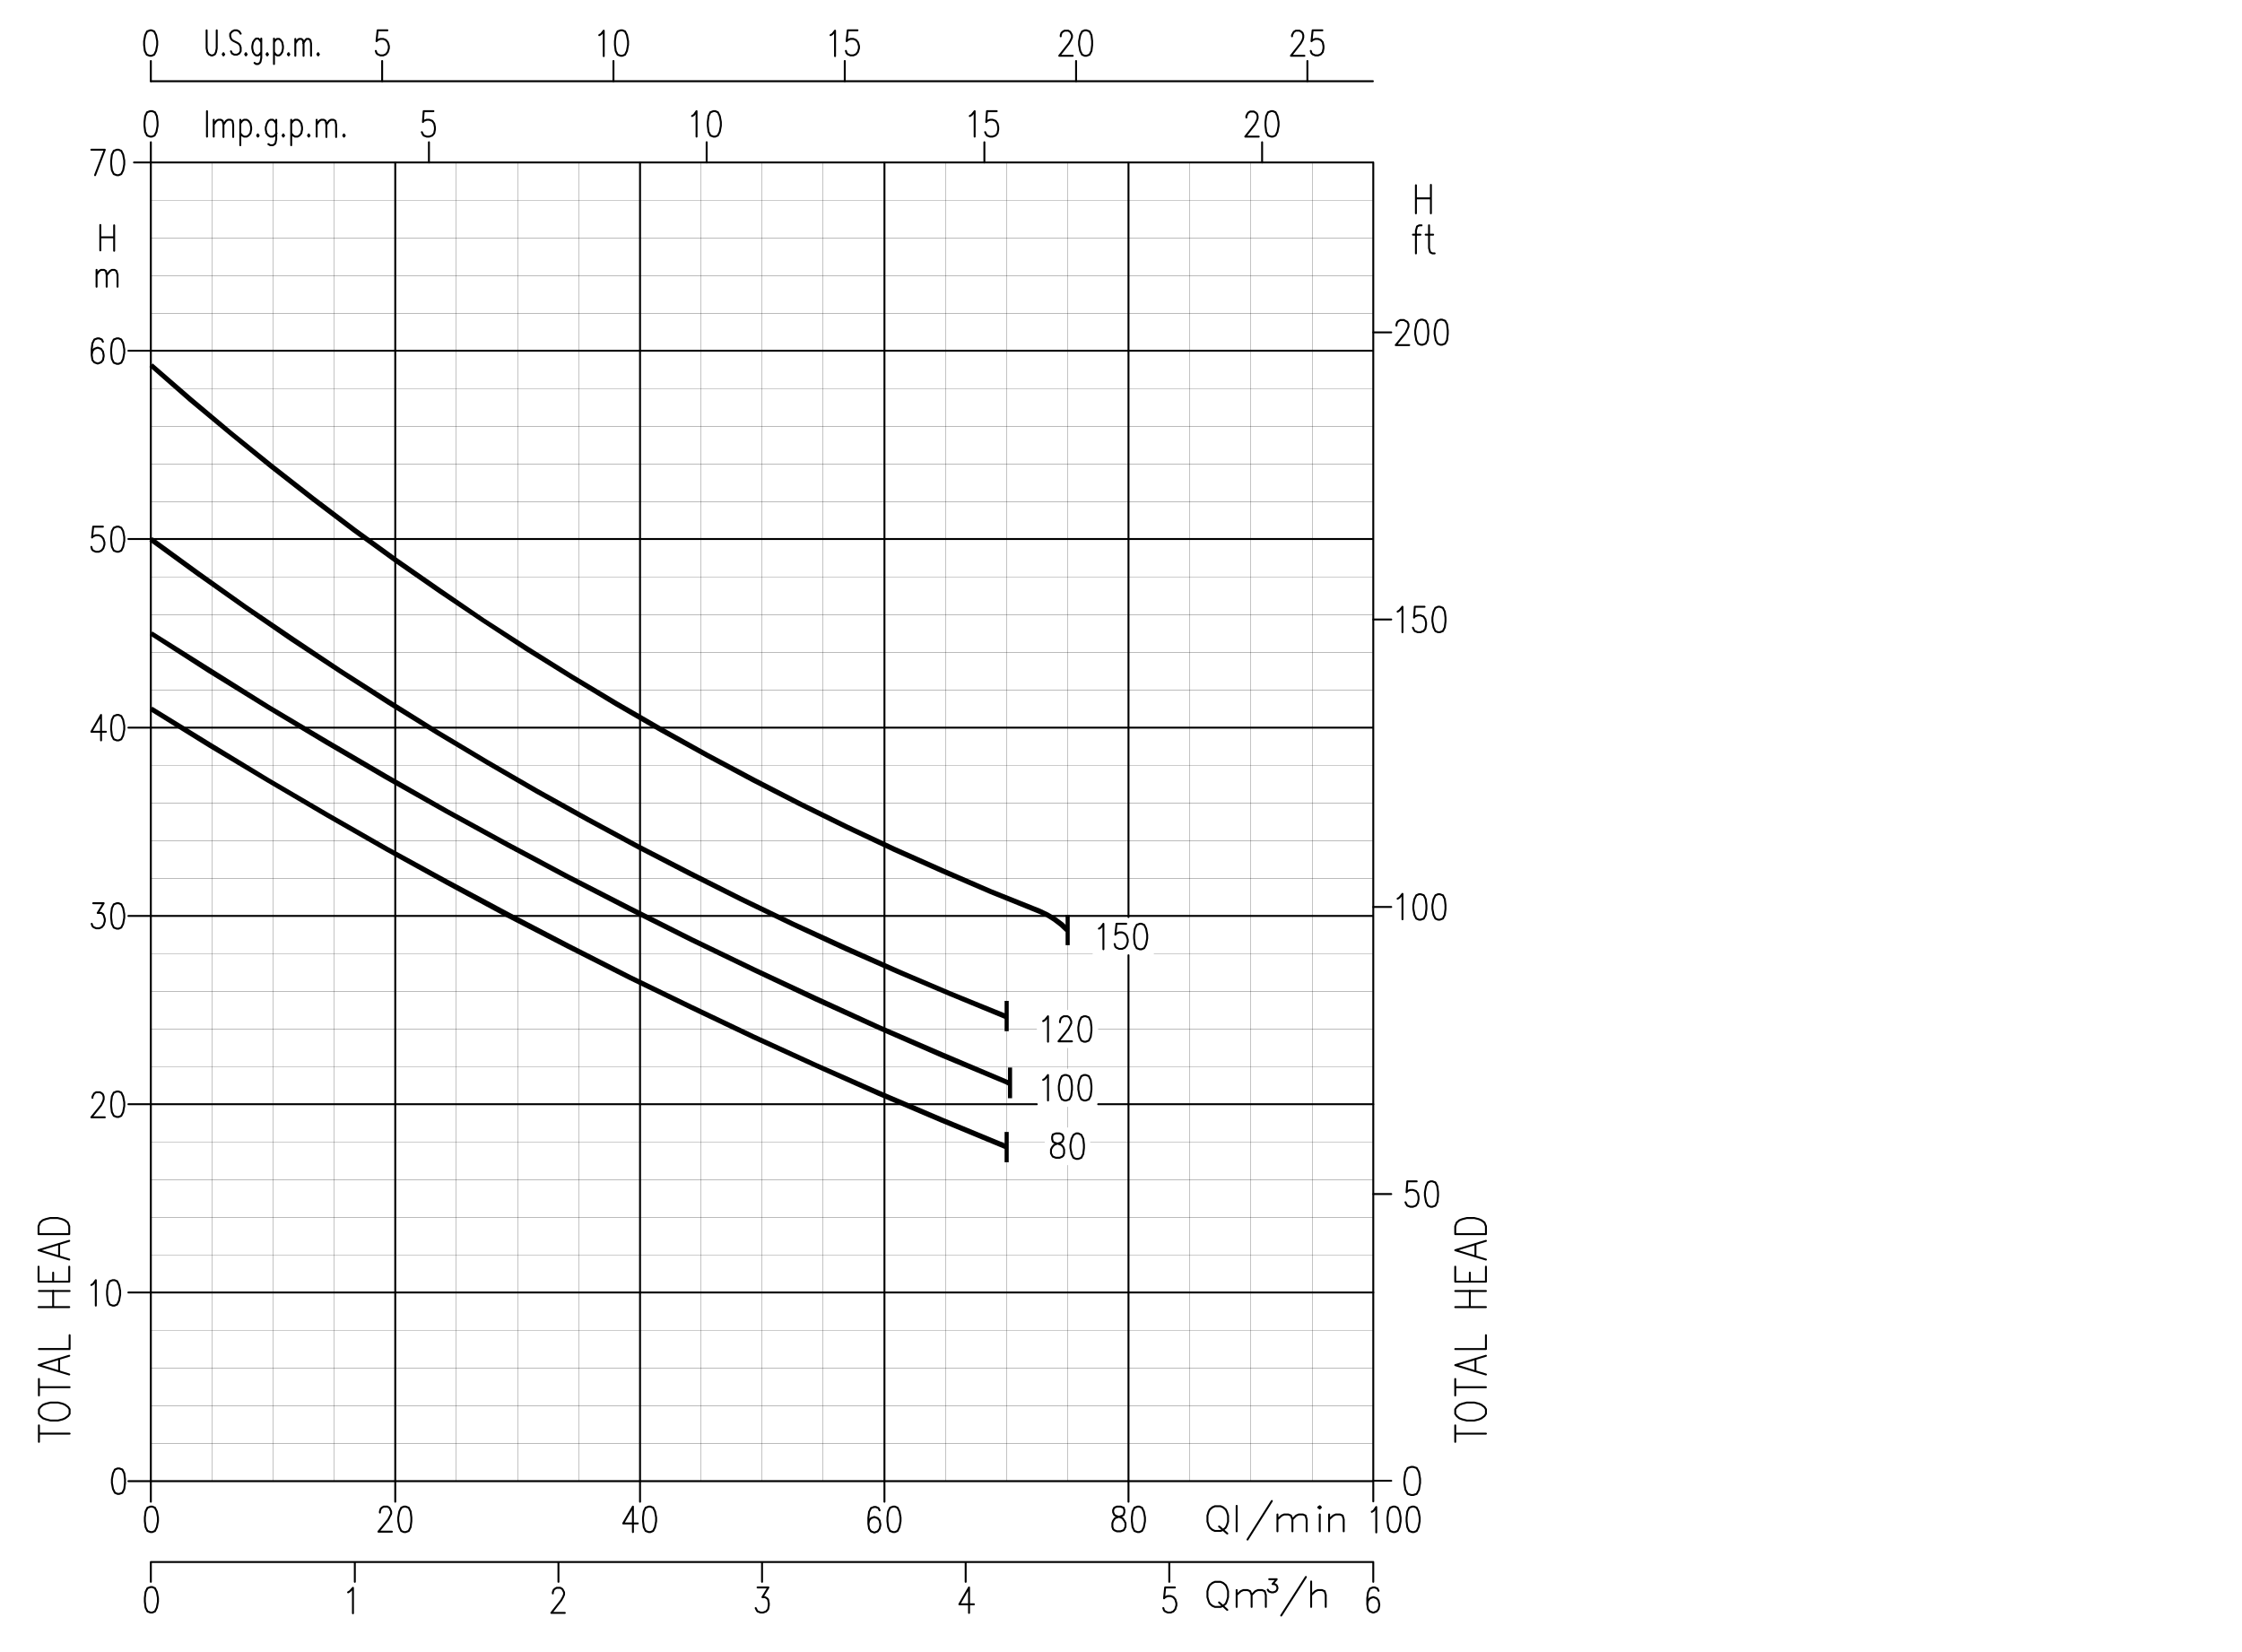 <svg xmlns="http://www.w3.org/2000/svg" viewBox="0 0 599 441.4" enable-background="new 0 0 599 441.4"><path stroke="#000" stroke-width=".517" stroke-linecap="round" stroke-linejoin="round" stroke-miterlimit="10" d="M18.5 329.7h-8.2v-2.1l.4-1 .7-.6.8-.3 1.2-.3h2l1.2.3.7.3.8.6.4 1v2.1zm-2.7 5.9v-3.1m2.7 4l-8.2-2.5 8.2-2.5m0 10.9v-4m-4.3 4v-2.4m4.3 2.4h-8.2v-4m3.9 10.8v-4.4m-3.8.1h8.2m-.1 4.3h-8.2m.1 11.2h8.2v-3.7m-2.8 9.5v-3.1m2.7 4.1l-8.2-2.5 8.2-2.5m-8.1 10.6v-4.4m0 2.2h8.2m-8.2 7.1l.4.6.7.6.8.3 1.2.3h2l1.2-.3.7-.3.8-.6.4-.6v-1.2l-.4-.6-.8-.6-.7-.3-1.2-.3h-2l-1.2.3-.8.3-.7.6-.4.6v1.2zm0 7.5v-4.4m0 2.2h8.2m378.4-53.3h-8.2v-2.1l.4-1 .7-.6.8-.3 1.2-.3h2l1.2.3.7.3.8.6.4 1v2.1zm-2.8 5.9v-3.1m2.8 4l-8.2-2.5 8.2-2.5m0 10.9v-4m-4.3 4v-2.4m4.3 2.4h-8.2v-4m3.9 10.8v-4.4m-3.9.1h8.2m0 4.3h-8.2m0 11.2h8.2v-3.7m-2.8 9.5v-3.1m2.8 4.1l-8.2-2.5 8.2-2.5m-8.2 10.6v-4.4m0 2.2h8.2m-8.2 7.1l.4.6.7.6.8.3 1.2.3h2l1.2-.3.7-.3.8-.6.4-.6v-1.2l-.4-.6-.8-.6-.7-.3-1.2-.3h-2l-1.2.3-.8.3-.7.6-.4.6v1.2zm0 7.5v-4.4m0 2.2h8.2M282.1 302.8l-.8.3-.2.6v.6l.2.7.5.3 1 .3.8.3.5.6.2.6v1l-.2.6-.3.3-.7.3h-1l-.8-.3-.2-.3-.3-.6v-1l.3-.6.5-.6.7-.3 1-.3.5-.3.3-.7v-.6l-.3-.6-.7-.3h-1zm7.5-15.6l-.7.3-.5 1-.3 1.6v1l.3 1.6.5 1 .7.3h.5l.8-.3.5-1 .2-1.6v-1l-.2-1.6-.5-1-.8-.3h-.5zm-5.2 0l-.7.3-.5 1-.3 1.6v1l.3 1.6.5 1 .7.3h.5l.8-.3.5-1 .2-1.6v-1l-.2-1.6-.5-1-.8-.3h-.5zm-5.7 1.3l.5-.3.8-1v6.8m9.6-22.5l-.7.3-.5 1-.3 1.6v1l.3 1.6.5 1 .7.3h.5l.8-.3.5-1 .2-1.6v-1l-.2-1.6-.5-1-.8-.3h-.5zm-6.4 1.6v-.3l.2-.7.3-.3.5-.3h1l.5.3.2.3.3.7v.6l-.3.6-.5 1-2.6 3.2h3.6m-7.7-5.4l.5-.3.8-1v6.8m24.5-31.5l-.8.3-.5 1-.2 1.6v1l.2 1.6.5 1 .8.3h.5l.7-.3.5-1 .3-1.6v-1l-.3-1.6-.5-1-.7-.3h-.5zm-3.6 0h-2.6l-.3 2.9.3-.3.7-.3h.8l.7.3.5.6.3 1v.6l-.3 1-.5.6-.7.3h-.8l-.7-.3-.3-.3-.2-.7m-4.2-4.1l.5-.3.7-1v6.8" fill="none"/><path stroke="#000" stroke-width=".517" stroke-linecap="round" stroke-linejoin="round" stroke-miterlimit="10" fill="none" d="M287.5 302.8l-.7.4-.5 1-.3 1.6v.9l.3 1.6.5 1 .7.3h.6l.8-.3.5-1 .2-1.6v-.9l-.2-1.6-.5-1-.8-.4z"/><path fill-rule="evenodd" clip-rule="evenodd" d="M39.9 98l.9-.9 9.7 10.2M40.8 97.1l9.7 10.2.8-1.1M50.5 107.3l.8-1.1 9.9 10M51.3 106.2l9.9 10 .8-1M61.2 116.2l.8-1 10.1 9.9M62 115.2l10.1 9.9.8-1.1M72.1 125.1l.8-1.1 10.2 9.7M72.9 124l10.2 9.7.8-1.1M83.1 133.7l.8-1.1 10.4 9.6M83.9 132.6l10.4 9.6.8-1.1M94.3 142.2l.8-1.1 10.5 9.3M95.1 141.1l10.5 9.3.8-1.1M105.6 150.4l.8-1.1 10.7 9.1M106.4 149.3l10.7 9.1.8-1.1M117.1 158.4l.8-1.1 10.8 8.9M117.9 157.3l10.8 8.9.7-1M128.7 166.2l.7-1 11 8.7M129.4 165.2l11 8.7.8-1.1M140.4 173.9l.8-1.1 11.1 8.5M141.2 172.8l11.1 8.5.7-1.1M152.3 181.3l.7-1.1 11.3 8.4M153 180.2l11.3 8.4.7-1.2M164.3 188.6l.7-1.2 11.4 8.2M165 187.4l11.4 8.2.7-1.2M176.4 195.6l.7-1.2 11.6 8M177.1 194.4l11.6 8 .6-1.2M188.7 202.4l.6-1.2 11.7 7.8M189.3 201.2l11.7 7.8.7-1.2M201 209l.7-1.2 11.8 7.6M201.7 207.8l11.8 7.6.6-1.2M213.5 215.4l.6-1.2 12 7.4M214.1 214.2l12 7.4.6-1.2M226.1 221.6l.6-1.2 12.1 7.2M226.7 220.4l12.1 7.2.5-1.3M238.8 227.6l.5-1.3 12.3 7M239.3 226.3l12.3 7 .5-1.3M251.6 233.3l.5-1.3 12.3 6.8M252.1 232l12.3 6.8.6-1.2M264.4 238.8l.6-1.2 12.5 6.5M265 237.6l12.5 6.5.5-1.3M285.7 248l-1 1-.7-2.6M284.7 249l-.7-2.6-.9 1.1M284 246.4l-.9 1.1-1-2.5M283.1 247.5l-1-2.5-.7 1.2M282.1 245l-.7 1.2-1.3-2.4M281.4 246.2l-1.3-2.4-.6 1.2M280.1 243.8l-.6 1.2-1.5-2.2M279.5 245l-1.5-2.2-.5 1.3M269.2 271l-.6 1.3.1-1.5M268.6 272.3l.1-1.5-.5 1.3M39.9 144.6l.8-1.1 11.7 10.2M40.7 143.5l11.7 10.2.8-1.1M52.4 153.7l.8-1.1 11.8 10M53.2 152.6l11.8 10 .7-1.1M65 162.6l.7-1.1 11.9 9.8M65.7 161.5l11.9 9.8.9-1.1M77.6 171.3l.9-1.1 12 9.6M78.5 170.2l12 9.6.7-1.1M90.5 179.8l.7-1.1 12.3 9.5M91.2 178.7l12.3 9.5.7-1.2M103.5 188.2l.7-1.2 12.4 9.3M104.2 187l12.4 9.3.7-1.1M116.6 196.3l.7-1.1 12.5 9M117.3 195.2l12.5 9 .7-1.1M129.8 204.2l.7-1.1 12.7 8.9M130.5 203.1l12.7 8.9.6-1.2M143.2 212l.6-1.2 12.9 8.7M143.8 210.8l12.9 8.7.6-1.2M156.7 219.5l.6-1.2 12.9 8.5M157.3 218.3l12.9 8.5.6-1.2M170.2 226.8l.6-1.2 13.1 8.3M170.8 225.6l13.1 8.3.7-1.2M183.9 233.9l.7-1.2 13.1 8.1M184.6 232.7l13.1 8.1.6-1.2M197.7 240.8l.6-1.2 13.3 7.9M198.3 239.6l13.3 7.9.6-1.2M211.6 247.5l.6-1.2 13.4 7.7M212.2 246.3l13.4 7.7.6-1.3M225.6 254l.6-1.3 13.5 7.5M226.2 252.7l13.5 7.5.6-1.2M239.7 260.2l.6-1.2 13.6 7.2M240.3 259l13.6 7.2.5-1.2M253.9 266.2l.5-1.2 13.8 7.1M254.4 265l13.8 7.1.5-1.3M270.1 288.9l-.6 1.2-.5-1.7M269.5 290.1l-.5-1.7-.5 1.2M40 169.7l.7-1 14.8 11M40.7 168.7l14.8 11 .8-1.2M55.5 179.7l.8-1.2 14.9 10.9M56.3 178.5l14.9 10.9.7-1.1M71.2 189.4l.7-1.1 15.1 10.6M71.9 188.3l15.1 10.6.7-1.2M87 198.9l.7-1.2 15.2 10.5M87.7 197.7l15.2 10.5.7-1.2M102.9 208.2l.7-1.2 15.4 10.3M103.6 207l15.4 10.3.7-1.1M119 217.3l.7-1.1 15.5 10M119.7 216.2l15.5 10 .6-1.2M135.2 226.2l.6-1.2 15.7 9.9M135.8 225l15.7 9.9.6-1.2M151.5 234.9l.6-1.2 15.7 9.6M152.1 233.7l15.7 9.6.7-1.2M167.8 243.3l.7-1.2 15.9 9.5M168.5 242.1l15.9 9.5.6-1.2M184.4 251.6l.6-1.2 16 9.2M185 250.4l16 9.2.6-1.2M201 259.6l.6-1.2 16.1 9.1M201.6 258.4l16.1 9.1.6-1.3M217.7 267.5l.6-1.3 16.2 8.9M218.3 266.2l16.2 8.9.6-1.2M234.5 275.1l.6-1.2 16.3 8.6M235.1 273.9l16.3 8.6.6-1.3M251.4 282.5l.6-1.3 16.5 8.4M252 281.2l16.5 8.4.5-1.2M269.2 305.8l-.6 1.2.2-1.4M268.6 307l.2-1.4-.5 1.3M40 189.9l.7-1.1 14.9 10.8M40.7 188.8l14.9 10.8.7-1.2M55.6 199.6l.7-1.2 15 10.6M56.3 198.4l15 10.6.6-1.1M71.3 209l.6-1.1 15.2 10.4M71.9 207.9l15.2 10.4.7-1.1M87.1 218.3l.7-1.1 15.2 10.2M87.8 217.2l15.2 10.2.7-1.1M103 227.4l.7-1.1 15.4 10M103.7 226.3l15.4 10 .7-1.2M119.1 236.3l.7-1.2 15.4 9.9M119.8 235.1l15.4 9.9.7-1.3M135.2 245l.7-1.3 15.6 9.7M135.9 243.7l15.6 9.7.7-1.2M151.5 253.4l.7-1.2 15.7 9.5M152.2 252.2l15.7 9.5.6-1.2M167.9 261.7l.6-1.2 15.9 9.2M168.5 260.5l15.9 9.2.6-1.2M184.4 269.7l.6-1.2 16 9.1M185 268.5l16 9.1.6-1.2M201 277.6l.6-1.2 16.1 8.8M201.6 276.4l16.1 8.8.5-1.2M217.7 285.2l.5-1.2 16.3 8.7M218.2 284l16.3 8.7.5-1.3M234.5 292.7l.5-1.3 16.4 8.5M235 291.4l16.4 8.5.5-1.3M251.4 299.9l.5-1.3 16.4 8.3M251.9 298.6l16.4 8.3.5-1.3"/><path stroke="#000" stroke-width=".517" stroke-linecap="round" stroke-linejoin="round" stroke-miterlimit="10" d="M379.8 60.2h-.6l-.6.3-.3 1.1v6.1m-112-38h-2.6l-.2 2.9.2-.3.8-.3h.7l.8.3.5.7.2 1v.6l-.2 1-.5.6-.8.3h-.7l-.8-.3-.2-.3-.3-.6m-4.1-4.3l.5-.3.8-1v6.8m2.6 1.5v5.4m26.8-35.3l-.7.3-.5 1-.3 1.6v1l.3 1.6.5 1 .7.3h.5l.8-.3.5-1 .2-1.6v-1l-.2-1.6-.5-1-.8-.3h-.5zm-6.4 1.6v-.3l.2-.6.3-.3.5-.3h1l.5.3.2.3.3.6v.6l-.3.7-.5.9-2.6 3.3h3.6m.9 6.8v-5.4m52.1 13.4l-.8.3-.5 1-.2 1.6v1l.2 1.6.5 1 .8.3h.5l.7-.3.5-1 .3-1.6v-1l-.3-1.6-.5-1-.7-.3h-.5zm-6.6 1.7v-.4l.3-.6.2-.3.5-.3h1l.5.3.3.3.2.6v.6l-.2.6-.5 1-2.6 3.3h3.6m.9 1.5v5.4m16.1-35.3h-2.6l-.3 2.9.3-.3.7-.3h.8l.7.3.5.6.2 1v.6l-.2 1-.5.6-.7.3h-.8l-.7-.3-.3-.3-.2-.6m-5-3.9v-.3l.3-.6.2-.3.5-.3h1l.5.3.3.3.2.6v.6l-.2.7-.5.9-2.6 3.3h3.6m.8 6.8v-5.4M40.3 21.7v-5.4 5.4zm75.5 8h-2.6l-.2 2.9.2-.3.8-.3h.7l.8.3.5.7.2 1v.6l-.2 1-.5.6-.8.3h-.7l-.8-.3-.2-.3-.3-.6m1.9 2.7v5.4m-11.1-35.3h-2.6l-.3 2.9.3-.3.7-.3h.8l.7.3.5.6.3 1v.6l-.3 1-.5.6-.7.3h-.8l-.7-.3-.3-.3-.2-.6m1.7 8.1v-5.4m88.5 13.4l-.8.3-.5 1-.2 1.6v1l.2 1.6.5 1 .8.3h.5l.7-.3.5-1 .3-1.6v-1l-.3-1.6-.5-1-.7-.3h-.5zm-5.7 1.3l.5-.3.7-1v6.8m-20.3-28.4l-.8.3-.5 1-.2 1.6v1l.2 1.6.5 1 .8.3h.5l.7-.3.5-1 .3-1.6v-1l-.3-1.6-.5-1-.7-.3h-.5zm-5.7 1.3l.5-.3.7-.9v6.8m2.6 6.7v-5.4m24.9 21.7v5.4m36.9-21.7v-5.4m3.4-8.2h-2.6l-.3 2.9.3-.3.7-.3h.8l.7.3.5.6.3 1v.6l-.3 1-.5.6-.7.3h-.8l-.7-.3-.3-.3-.2-.6m-4.1-4.2l.5-.3.7-.9v6.8m155.2 38h4m0-3.6v7.6m-4 0v-7.5m2.6 13.2h2m-1.1-2.5v6.1l.3 1.1.6.3h.6m-5.8-5h2" fill="none"/><path stroke="#000" stroke-width=".517" stroke-linecap="round" stroke-linejoin="round" stroke-miterlimit="10" d="M84.6 33.3l.7-1 .5-.3h.7l.5.3.2 1v3.3m-2.6-.1v-4.5m-2.1 3.9l-.2.3.2.3.2-.3m-4.9-3.2l.5-.7.5-.3h.7l.5.3.5.7.2 1v.6l-.2 1-.5.6-.5.3h-.7l-.5-.3-.5-.6m0-3.6v6.8m-2.1-2.9l-.2.3.2.3.2-.3m-2.1-3.2l-.5-.7-.4-.3h-.7l-.5.3-.4.7-.3 1v.6l.2 1 .5.6.5.3h.7l.5-.3.5-.6m-.1-3.6v5.2l-.2 1-.2.3-.5.3h-.7l-.5-.3m-2.8-2.6l-.2.3.2.3.2-.3m-4.9-3.2l.5-.7.5-.3h.7l.5.3.5.7.2 1v.6l-.2 1-.5.6-.5.3h-.7l-.5-.3-.5-.6m0-3.6v6.8m-4.5-5.5l.7-1 .5-.3h.7l.5.3.2 1v3.3m-5.2-3.3l.7-1 .5-.3h.7l.5.3.2 1v3.3m-2.6-.1v-4.5m-1.8 4.5v-6.8m-15.2 0l-.8.3-.5 1-.2 1.6v1l.2 1.6.5 1 .8.3h.5l.7-.3.5-1 .3-1.6v-1l-.2-1.6-.5-1-.7-.3h-.6zm-4.3 13.7h4.6m-.1-5.4v5.4-5.4zm-.2-29.9l-.8.3-.5 1-.3 1.6v1l.2 1.6.5 1 .8.3h.5l.7-.3.5-1 .3-1.6v-1l-.3-1.6-.5-1-.7-.3h-.4zM28.6 73.4l.8-1 .5-.3h.7l.5.3.3 1v3.2m-5.6-3.2l.7-1 .5-.3h.8l.5.3.2 1v3.2m-2.7 0v-4.5m59.2-57.9l-.2.3.2.3.2-.3m-4.2-2.9l.6-.9.3-.3h.6l.4.3.2.9v3.3m-4.2-3.3l.6-.9.4-.3h.6l.4.3.2.9v3.3m-2.2 0v-4.5m-1.8 3.8l-.2.3.2.3.2-.3m-4.1-3.2l.4-.6.4-.3h.6l.4.3.4.6.2 1v.6l-.2 1-.4.6-.4.3h-.6l-.4-.3-.4-.6m0-3.6v6.8m-1.8-2.9l-.2.3.2.3.2-.3m-1.8-3.2l-.4-.6-.4-.4h-.6l-.4.4-.4.6-.2 1v.6l.2 1 .4.6.4.3h.6l.4-.3.4-.6m0-3.6v5.2l-.2 1-.2.3-.4.3h-.6l-.4-.3m-2.3-2.6l-.2.3.2.3.2-.3m-1.6-5.5l-.4-.6-.6-.3h-.7l-.6.3-.5.6v.7l.2.6.2.3.4.3 1.2.6.4.3.2.3.2.6v1l-.4.6-.6.3h-.7l-.6-.3-.3-.6m-2 .5l-.2.3.2.3.2-.3m-4.7-6.4v4.8l.2 1 .4.6.6.3h.4l.6-.3.3-.6.2-1v-4.8m34 27.8l-.2.3.2.3.2-.3m-4.9-2.9l.7-1 .5-.3h.7l.5.3.2 1v3.3M27.5 91.3l-.3-.6-.7-.3h-.5l-.8.3-.5 1-.2 1.6v1.6l.2 1.3.5.6.8.3h.2l.8-.3.5-.6.2-1v-.3l-.2-1-.5-.7-.8-.3h-.2l-.8.3-.5.6-.2 1m9.8-1.1h6-6zm349.9 68.4l-.7.3-.5 1-.3 1.6v1l.3 1.6.5 1 .7.3h.5l.8-.3.5-1 .2-1.6v-1l-.2-1.6-.5-1-.8-.3h-.5zm-3.6 0h-2.6l-.2 2.9.2-.3.8-.3h.7l.8.3.5.7.2.9v.7l-.2 1-.5.6-.8.3h-.7l-.8-.3-.2-.3-.3-.6m-4.1-4.3l.5-.3.8-1v6.8m9.5 70l-.7.3-.5 1-.3 1.6v1l.3 1.6.5 1 .7.3h.5l.8-.3.5-1 .2-1.6v-1l-.2-1.6-.5-1-.8-.3h-.5zm-5.1 0l-.7.3-.5 1-.3 1.6v1l.3 1.6.5 1 .7.3h.5l.8-.3.5-1 .2-1.6v-1l-.2-1.6-.5-1-.8-.3h-.5zm-5.7 1.2l.5-.3.8-1v6.8m-3-3.3h-4.8m4.8-76.8h-4.8m4.8-76.7h-4.8m-326.6-45.4h326.5m-326.5-21.7h326.5m-335.6 18.3l-.8.3-.5 1-.2 1.6v1l.2 1.6.5 1 .8.3h.5l.7-.3.5-1 .3-1.6v-1l-.3-1.6-.5-1-.7-.3h-.5zm-6.8 0h3.6l-2.6 6.8m1.4 16.6h3.6m.1-3.2v6.8m-3.7-.1v-6.8" fill="none"/><path stroke="#000" stroke-width=".517" stroke-linecap="round" stroke-linejoin="round" stroke-miterlimit="10" d="M384.8 85.4l-.7.3-.5.9-.3 1.7v.9l.3 1.7.5.9.7.3h.5l.8-.3.5-.9.2-1.7v-.9l-.2-1.7-.5-.9-.8-.3h-.5zm-5.2 0l-.7.3-.5.9-.3 1.7v.9l.3 1.7.5.9.7.3h.5l.8-.3.5-.9.2-1.7v-.9l-.2-1.7-.5-.9-.8-.3h-.5zm-6.5 1.6v-.3l.2-.6.3-.3.5-.3h1l.5.3.4.2.3.6v.7l-.3.7-.5 1-2.6 3.2h3.6m-342.2 152.5h6-6zm-3.1-53.7l-.8.3-.5 1-.2 1.6v1l.2 1.6.5 1 .8.3h.5l.7-.3.5-1 .3-1.6v-1l-.3-1.6-.5-1-.7-.3h-.5zm-4.2 0v6.8m0-6.8l-2.6 4.5h3.9m6-1.1h6-6zm-3.1-53.7l-.8.3-.5.9-.2 1.6v1l.2 1.6.5 1 .8.3h.5l.7-.3.5-1 .3-1.6v-1l-.3-1.6-.5-.9-.7-.3h-.5zm-3.7 0h-2.6l-.3 2.9.3-.3.7-.3h.8l.7.3.5.6.3 1v.6l-.3 1-.5.6-.7.3h-.8l-.7-.3-.3-.3-.2-.7m9.9-2.1h6-6zm-3.1-53.6l-.8.3-.5 1-.2 1.6v1l.2 1.6.5 1 .8.3h.5l.7-.3.5-1 .3-1.6v-1l-.3-1.6-.5-1-.7-.3h-.5zM34.3 295h6-6zm267.2 100.7v5.5-5.5zm53.6 10.2l1.1-1 .7-.3h1.1l.7.3.3 1v3.2m-3.9 0v-4.5m-2.5 0v4.5m-.4-6.4l.4.3.3-.3-.3-.3-.4.3zm-6.9 3.2l1-1 .7-.3h1.1l.7.3.3 1v3.2m-7.8-3.2l1.1-1 .7-.3h1.1l.7.3.4 1v3.2m-4 0v-4.5m-1.5-3.6l-6.5 10.3m-2.9-2.2v-6.8m-4.7 5.5l2.2 1.9m-3.3-7.3l-.7.3-.7.6-.3.6-.3 1v1.6l.3 1 .3.6.7.6.7.3h1.5l.7-.3.7-.6.3-.6.3-1v-1.6l-.3-1-.3-.6-.7-.6-.7-.3h-1.5zm52.4-10.5l-.9.3-.6 1.1-.3 1.8v1.1l.3 1.8.6 1.1.9.3h.6l.9-.3.6-1.1.3-1.8v-1.1l-.3-1.8-.6-1.1-.9-.3h-.6zm-10.1 9.2v-5.5h4.8-4.8m15.3-80l-.7.3-.5 1-.3 1.6v1l.3 1.6.5 1 .7.3h.5l.8-.3.5-1 .2-1.6v-1l-.2-1.6-.5-1-.8-.3h-.5zm-3.7 0h-2.5l-.2 2.9.2-.3.8-.3h.7l.8.3.5.6.2 1v.6l-.2 1-.5.7-.8.3h-.7l-.8-.3-.2-.3-.3-.6m-3.8-2.2h-4.8M40.3 395.7v5.5-5.5h-6 6zm65.3 0v5.5-5.5zm-75.5-53.7l-.8.3-.5 1-.2 1.6v1l.2 1.6.5 1 .8.3h.5l.7-.3.5-1 .3-1.6v-1l-.3-1.6-.5-1-.7-.3h-.5zm-5.7 1.3l.5-.3.7-1v6.8m4.5-6.8l-.8.3-.5 1-.2 1.6v1l.2 1.6.5 1 .8.3h.5l.7-.3.5-1 .3-1.6v-1l-.3-1.6-.5-1-.7-.3h-.5zm-5.7 1.3l.5-.3.7-1v6.8m8.7-3.5h6-6zm136.7 50.4v5.5-5.5zm65.3 0v5.5-5.5zm-205.1-104.1l-.8.3-.5 1-.2 1.6v1l.2 1.6.5 1 .8.3h.5l.7-.3.5-1 .3-1.6v-1l-.3-1.6-.5-1-.7-.3h-.5zm-6.5 1.7v-.3l.3-.6.2-.3.5-.3h1l.5.3.3.3.2.6v.7l-.2.6-.5 1-2.6 3.2h3.6m3.2-6.9l-.8.3-.5 1-.2 1.6v1l.2 1.6.5 1 .8.3h.5l.7-.3.5-1 .3-1.6v-1l-.3-1.6-.5-1-.7-.3h-.5zm-6.5 1.7v-.3l.3-.6.2-.3.5-.3h1l.5.3.3.3.2.6v.7l-.2.6-.5 1-2.6 3.2h3.6" fill="none"/><path stroke="#000" stroke-width=".517" stroke-linecap="round" stroke-linejoin="round" stroke-miterlimit="10" d="M313.9 424.1h-2.6l-.3 2.9.3-.3.7-.3h.8l.7.3.5.6.3 1v.6l-.3 1-.5.6-.7.3h-.8l-.7-.3-.3-.3-.2-.6m-51.9-5.5v6.8m0-6.8l-2.6 4.5h3.9m-2.2-11.3v5.3-5.3zm54.4 0v5.3m55.9 2.4l-.3-.6-.7-.3h-.5l-.8.3-.5 1-.2 1.6v1.6l.2 1.3.5.6.8.3h.2l.8-.3.5-.6.2-1v-.3l-.2-1-.5-.6-.8-.3h-.2l-.8.3-.5.6-.2 1m-15-2.5l1.1-1 .7-.3h1.1l.7.3.3 1v3.2m-3.9 0v-6.8m-1.4-1.2l-6.6 10.3m-3.2-9.7h2l-1.1 1.3h.5l.4.2.2.2.2.5v.3l-.2.5-.3.3-.6.2h-.5l-.6-.2-.2-.2-.2-.3m-4.3 1.4l1-1 .7-.3h1.1l.7.3.3 1v3.2m-7.8-3.2l1.1-1 .7-.3h1.1l.7.3.4 1v3.2m-4 0v-4.5m-4.7 3.3l2.2 2m-3.3-7.5l-.7.3-.7.6-.3.6-.3 1v1.6l.3 1 .3.7.7.6.7.3h1.5l.7-.3.7-.6.3-.7.3-1v-1.6l-.3-1-.3-.6-.7-.6-.7-.3h-1.5zm42.3-5.3v5.3m-326.6-26.9h326.5m-335.4-3.4l-.7.3-.5 1-.3 1.6v1l.3 1.6.5 1 .7.3h.5l.8-.3.5-1 .2-1.6v-1l-.2-1.6-.5-1-.8-.3h-.5zM173.3 402.5l-.8.3-.5 1-.2 1.6v1l.2 1.6.5 1 .8.3h.5l.7-.3.5-1 .3-1.6v-1l-.3-1.6-.5-1-.7-.3h-.5zm-4.2 0v6.8m0-6.8l-2.6 4.5h3.9m-62.5-4.5l-.7.3-.5 1-.3 1.6v1l.3 1.6.5 1 .7.3h.5l.8-.3.5-1 .2-1.6v-1l-.2-1.6-.5-1-.8-.3h-.5zm-6.4 1.6v-.3l.2-.7.3-.3.5-.3h1l.5.3.2.3.3.7v.6l-.3.6-.5 1-2.6 3.2h3.6m-64.5-6.7l-.8.3-.5 1-.2 1.6v1l.2 1.6.5 1 .8.3h.5l.7-.3.5-1 .3-1.6v-1l-.3-1.6-.5-1-.7-.3h-.5zm.1 14.8h326.5m-326.6 6.7l-.8.3-.5 1-.2 1.6v1l.2 1.6.5 1 .8.3h.5l.7-.3.5-1 .3-1.6v-1l-.3-1.6-.5-1-.7-.3h-.5zm.1-6.7v5.3-5.3zm52.7 8.1l.5-.3.8-.9v6.8m.5-13.7v5.3m52.9 3.1v-.3l.2-.6.3-.3.5-.3h1l.5.3.2.3.3.6v.6l-.3.7-.5.9-2.6 3.3h3.6m-1.7-13.6v5.3m53.2 1.5h2.9l-1.6 2.6h.7l.5.3.3.3.2 1v.6l-.2 1-.5.6-.8.3h-.7l-.8-.3-.2-.3-.3-.6m1.7-12.3v5.3M377.3 402.5l-.8.3-.5 1-.2 1.6v1l.2 1.6.5 1 .8.3h.5l.7-.3.5-1 .3-1.6v-1l-.3-1.6-.5-1-.7-.3h-.5zm-5.1 0l-.8.3-.5 1-.2 1.6v1l.2 1.6.5 1 .8.3h.5l.7-.3.5-1 .3-1.6v-1l-.3-1.6-.5-1-.7-.3h-.5zm-5.7 1.4l.5-.3.7-1v6.8m-63.8-6.9l-.8.3-.5 1-.2 1.6v1l.2 1.6.5 1 .8.3h.5l.7-.3.5-1 .3-1.6v-1l-.3-1.6-.5-1-.7-.3h-.5zm-5.5 0l-.7.3-.3.6v.6l.3.7.5.3 1 .3.7.3.5.7.3.6v1l-.3.6-.2.3-.8.3h-1l-.7-.3-.3-.3-.2-.6v-1l.2-.6.5-.7.8-.3 1-.3.5-.3.2-.7v-.6l-.2-.6-.8-.3h-1zm-59.8 0l-.8.3-.5 1-.2 1.6v1l.2 1.6.5 1 .8.3h.5l.7-.3.5-1 .3-1.6v-1l-.3-1.6-.5-1-.7-.3h-.5zm-3.6 1l-.3-.6-.7-.3h-.5l-.8.3-.5 1-.2 1.6v1.6l.2 1.3.5.7.8.3h.2l.8-.3.5-.7.2-.9v-.3l-.2-1-.5-.6-.8-.3h-.2l-.8.3-.5.6-.2 1M366.9 43.4v352.2m-335.7-154.3l-.8.3-.5 1-.2 1.6v1l.2 1.6.5 1 .8.3h.5l.7-.3.5-1 .3-1.6v-1l-.3-1.6-.5-1-.7-.3h-.5zm-6.3 0h2.8l-1.6 2.6h.9l.5.3.2.3.3 1v.6l-.3 1-.5.6-.7.3h-.8l-.7-.3-.3-.3-.2-.6m6.7-5.5l-.8.3-.5 1-.2 1.6v1l.2 1.6.5 1 .8.3h.5l.7-.3.5-1 .3-1.6v-1l-.3-1.6-.5-1-.7-.3h-.5zm-6.3 0h2.8l-1.6 2.6h.9l.5.3.2.3.3 1v.6l-.3 1-.5.6-.7.3h-.8l-.7-.3-.3-.3-.2-.6m15.8-203.4v352.2" fill="none"/><path fill-rule="evenodd" clip-rule="evenodd" d="M268.4 310.5h1.1l-1.1-8.1M269.5 310.5l-1.1-8.1h1.1M269.3 293.4h1.1l-1.1-8.2M270.4 293.4l-1.1-8.2h1.1M268.4 275.5h1.1l-1.1-8.1M269.5 275.5l-1.1-8.1h1.1M284.7 252.5h1.1l-1.1-8.1M285.8 252.5l-1.1-8.1h1.1"/><path stroke="#000" stroke-width=".057" stroke-linecap="round" stroke-linejoin="round" stroke-miterlimit="10" d="M317.9 43.4v352.2m16.3-352.2v352.2m16.4-352.2v352.2" fill="none"/><path stroke="#000" stroke-width=".517" stroke-linecap="round" stroke-linejoin="round" stroke-miterlimit="10" d="M171 43.4v352.2m65.3-352.2v352.2m65.2-352.2v201.6m-195.9-201.6v352.2" fill="none"/><path stroke="#000" stroke-width=".057" stroke-linecap="round" stroke-linejoin="round" stroke-miterlimit="10" d="M154.6 43.4v352.2m32.7-352.2v352.2m16.3-352.2v352.2m16.3-352.2v352.2m32.7-352.2v352.2m16.3-352.2v352.2m16.3-352.2v226.4m-228.5-226.4v352.2m16.3-352.2v352.2m16.3-352.2v352.2m32.6-352.2v352.2m16.4-352.2v352.2" fill="none"/><path stroke="#000" stroke-width=".517" stroke-linecap="round" stroke-linejoin="round" stroke-miterlimit="10" fill="none" d="M40.3 345.3h326.6"/><path stroke="#000" stroke-width=".057" stroke-linecap="round" stroke-linejoin="round" stroke-miterlimit="10" d="M40.3 385.6h326.5m-326.5-10h326.5m-326.5-10.1h326.5m-326.5-10.1h326.5m-326.5-20.1h326.5m-326.5-10.1h326.5" fill="none"/><path stroke="#000" stroke-width=".517" stroke-linecap="round" stroke-linejoin="round" stroke-miterlimit="10" d="M40.3 295h236.7m-236.7-50.3h326.5m-326.5-50.3h326.5m-326.5-50.4h326.5m-326.5-50.3h326.5" fill="none"/><path stroke="#000" stroke-width=".057" stroke-linecap="round" stroke-linejoin="round" stroke-miterlimit="10" d="M40.3 53.5h326.5m-326.5 181.1h326.5m-326.5-10h326.5m-326.5 90.6h326.5m-326.5-10.1h238.8m-238.8-20.1h326.5m-326.5-10.1h236.7m-236.7-10h326.5m-326.5-10.1h251.6m-251.6-40.3h326.5m-326.5-10h326.5m-326.5-20.2h326.5m-326.5-10h326.5m-326.5-10.1h326.5m-326.5-10.1h326.5m-326.5-20.1h326.5m-326.5-10.1h326.5m-326.5-10h326.5m-326.5-10.1h326.5m-326.5-20.1h326.5m-326.5-10.1h326.5m-326.5-10h326.5" fill="none"/><path stroke="#000" stroke-width=".517" stroke-linecap="round" stroke-linejoin="round" stroke-miterlimit="10" fill="none" d="M301.5 255.2v140.5"/><path stroke="#000" stroke-width=".057" stroke-linecap="round" stroke-linejoin="round" stroke-miterlimit="10" d="M285.2 280v5.5m8.2-10.6h73.4m-58.5-20.1h58.6" fill="none"/><path stroke="#000" stroke-width=".517" stroke-linecap="round" stroke-linejoin="round" stroke-miterlimit="10" fill="none" d="M293.4 295h73.5"/><path stroke="#000" stroke-width=".057" stroke-linecap="round" stroke-linejoin="round" stroke-miterlimit="10" d="M285.2 311.3v84.3m6.1-90.5h75.5m-81.6-9.4v5.5" fill="none"/><path fill="none" d="M0 0h599v441.4h-599z"/></svg>